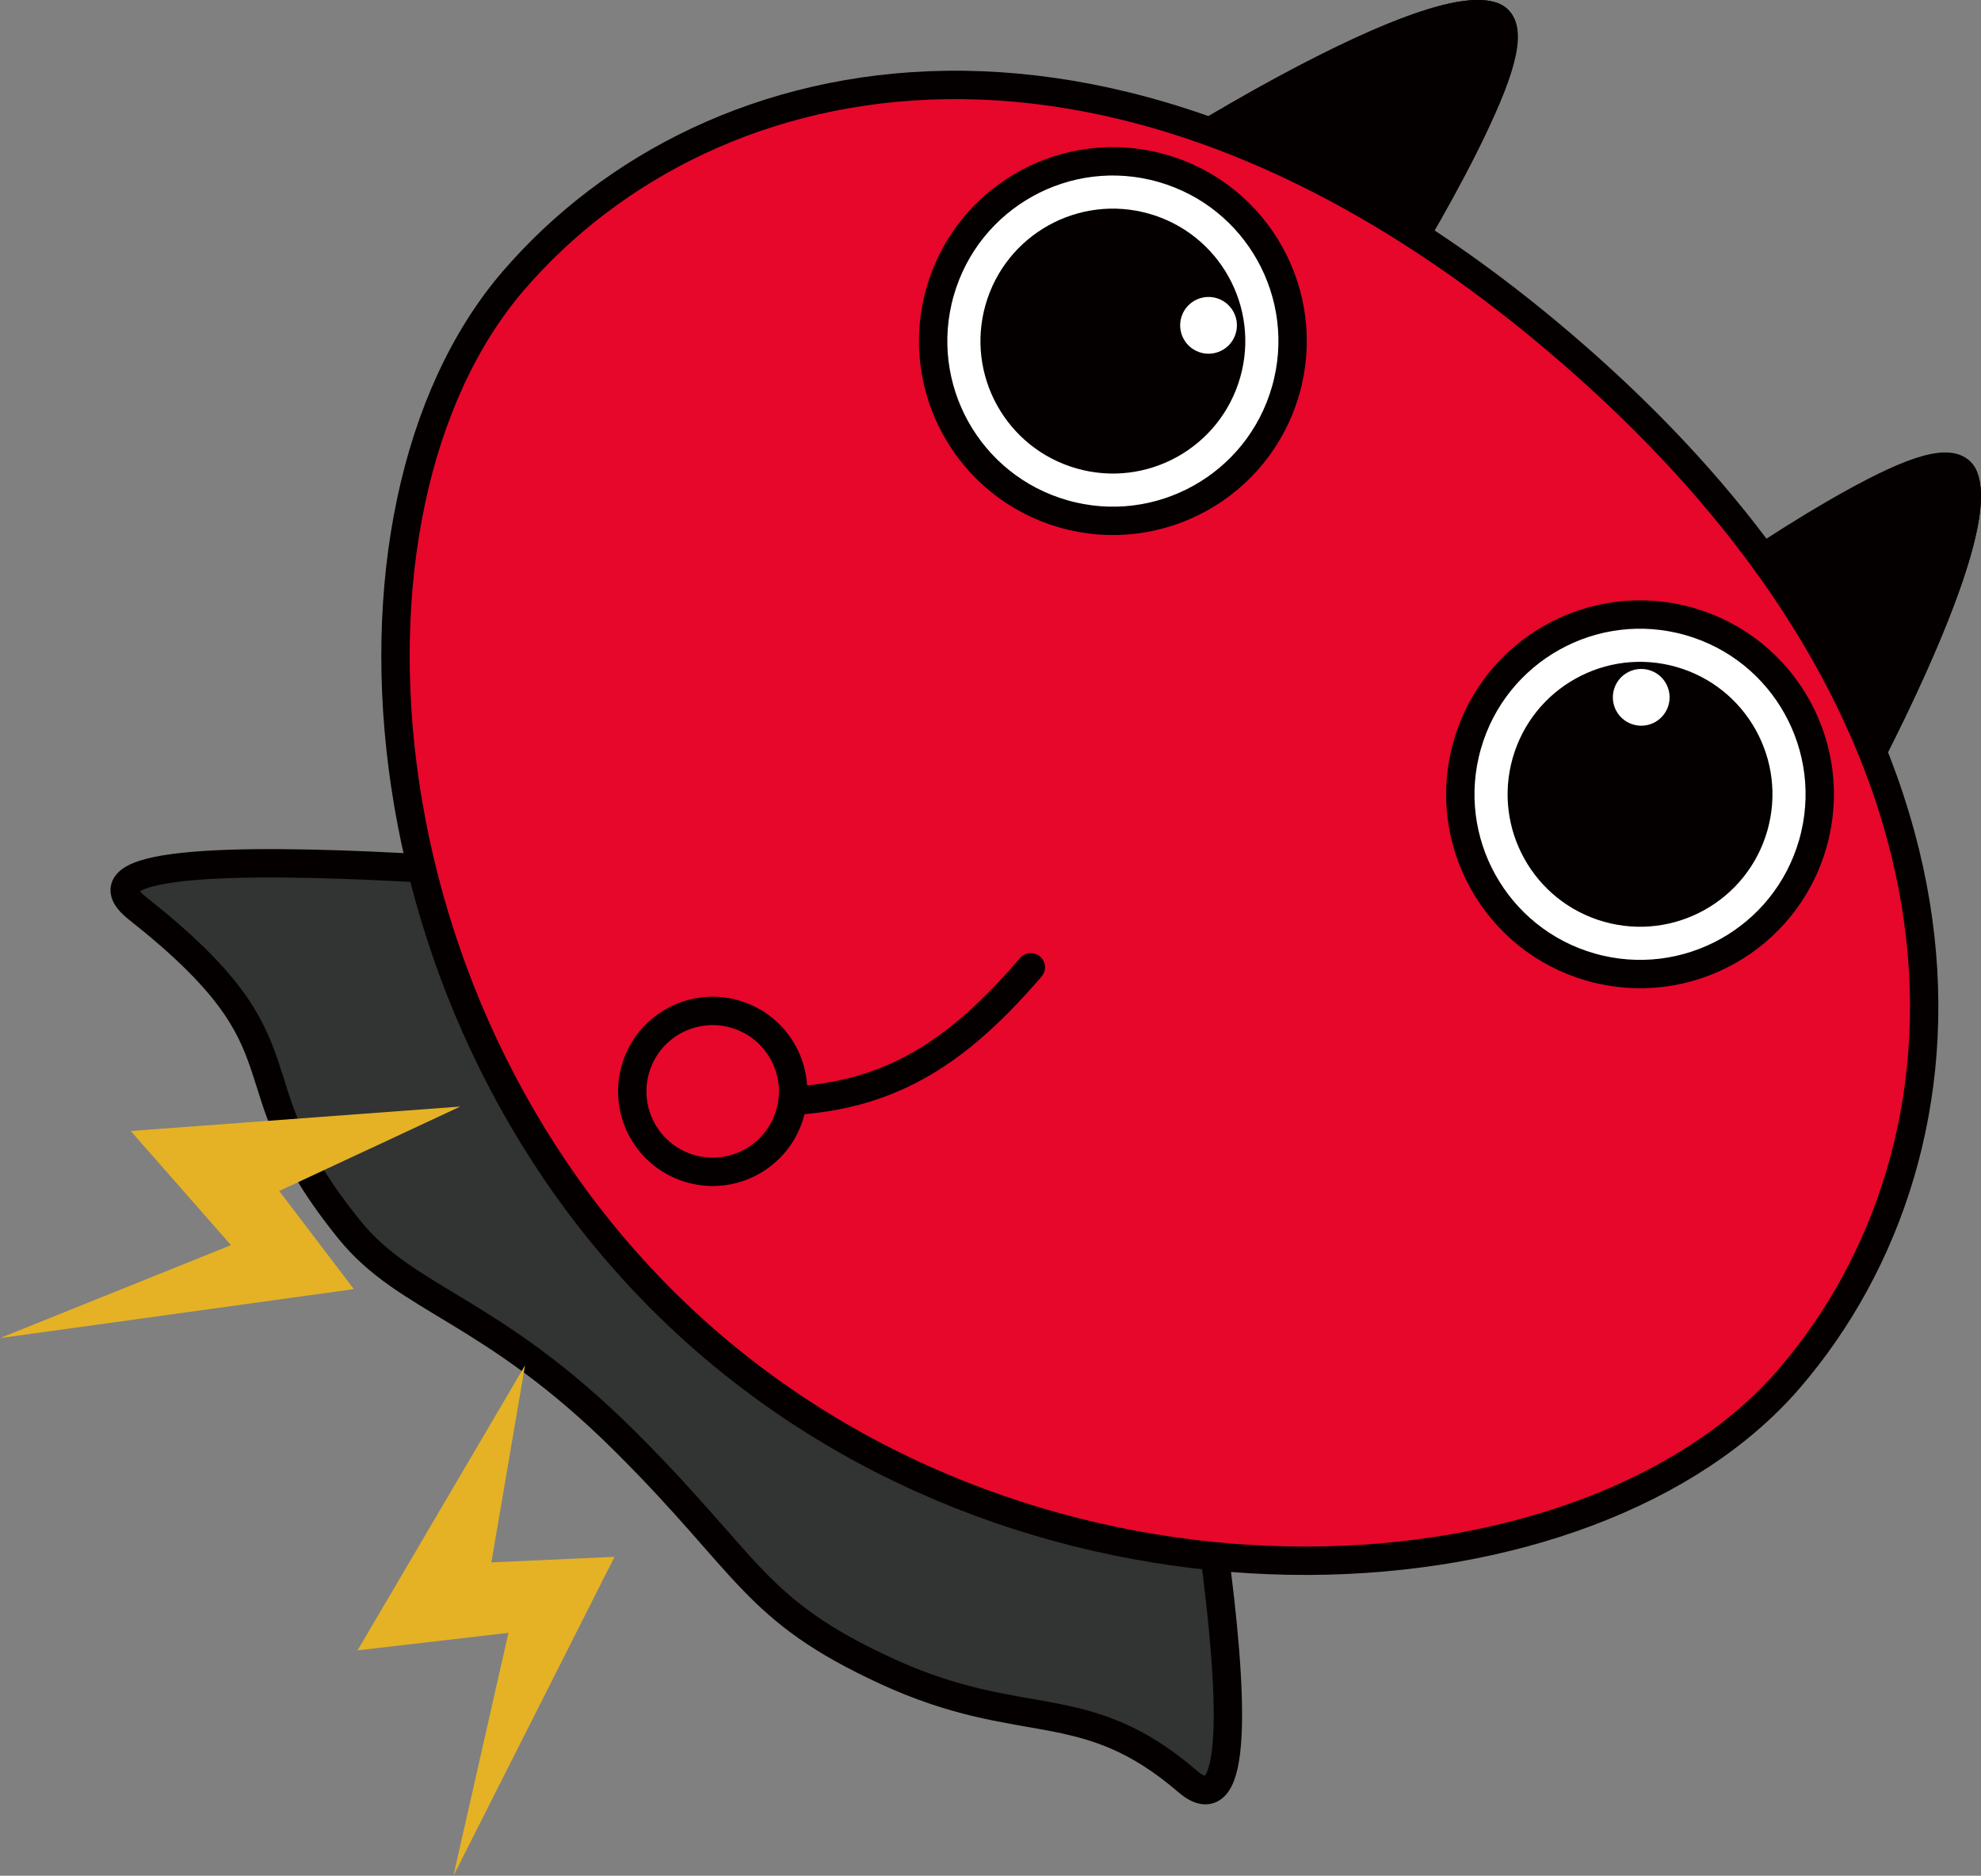 <svg xmlns="http://www.w3.org/2000/svg" width="145.997" height="138.21" viewBox="0 0 145.997 138.21">
  <rect x="0" y="0" width="145.997" height="138.21" fill="#808080" stroke="none"/>
  <defs>
    <style>
      .a {
        fill: #e6072b;
      }

      .a, .b, .c, .d, .g {
        stroke: #040000;
        stroke-width: 2.091px;
      }

      .a, .b, .c, .g {
        stroke-linecap: round;
        stroke-linejoin: round;
      }

      .b, .e {
        fill: #040000;
      }

      .c {
        fill: #323333;
      }

      .d, .f {
        fill: #fff;
      }

      .d {
        stroke-miterlimit: 10;
      }

      .g {
        fill: none;
      }

      .h {
        fill: #e5b225;
      }
    </style>
  </defs>
  <title>red</title>
  <g>
    <g>
      <g>
        <path class="a" d="M90.3,39.167S115.5,3.1,110,1.2,79.093,15.178,70.27,22.709c0,0-6.867,5.671-11.9,10.888"/>
        <path class="a" d="M107.99,57.044S142.5,29.75,144.72,35.122,132.6,66.805,125.606,76.059c0,0-5.255,7.192-10.164,12.523"/>
      </g>
      <g>
        <path class="b" d="M99.975,23.9C106.242,14.3,113.253,2.326,110,1.2,106.865.117,97.231,4.829,87.9,10.473Z"/>
        <path class="b" d="M122.66,46.477c9.2-6.825,20.745-14.533,22.06-11.355,1.269,3.068-2.864,12.963-7.945,22.612Z"/>
      </g>
      <ellipse class="a" cx="64.114" cy="85.065" rx="26.797" ry="39.046" transform="translate(-42.188 78.238) rotate(-49.319)"/>
      <path class="c" d="M10.157,66.948c-8.828-6.966,45.569-.868,45.569-.868L85.59,91.75s9.6,46.1,1.937,39.512-12.084-3.473-22.193-8.127C55.483,118.6,55.307,115.382,46,106.142,36.131,96.348,30.014,95.883,25.743,90.6,16.518,79.2,23.469,77.45,10.157,66.948Z"/>
      <g>
        <g>
          <path class="a" d="M37.816,20.708c-14.532,16.908-11.5,55.981,14.473,78.308h0c25.975,22.327,65.06,19.452,79.592,2.545s16.261-47.788-16.5-75.947h0C82.62-2.546,52.349,3.8,37.816,20.708Z"/>
          <g>
            <g>
              <circle class="d" cx="120.868" cy="58.527" r="13.243" transform="translate(31.408 158.683) rotate(-74.066)"/>
              <circle class="e" cx="120.868" cy="58.527" r="9.758" transform="translate(31.408 158.683) rotate(-74.066)"/>
              <circle class="f" cx="120.957" cy="51.382" r="2.091" transform="translate(32.389 148.472) rotate(-70.644)"/>
            </g>
            <g>
              <circle class="d" cx="82.017" cy="25.133" r="13.243" transform="translate(35.334 97.099) rotate(-74.066)"/>
              <circle class="e" cx="82.017" cy="25.133" r="9.758" transform="translate(35.334 97.099) rotate(-74.066)"/>
              <circle class="f" cx="89.067" cy="23.971" r="2.091" transform="translate(36.93 100.059) rotate(-70.643)"/>
            </g>
          </g>
        </g>
        <g>
          <path class="g" d="M75.97,71.273c-6.21,7.224-11.853,10.492-21.831,9.8"/>
          <circle class="a" cx="52.524" cy="80.417" r="5.927" transform="translate(-39.223 108.845) rotate(-74.066)"/>
        </g>
      </g>
    </g>
    <g>
      <polygon class="h" points="37.472 120.314 26.353 121.603 38.694 100.604 36.214 115.122 45.291 114.712 33.418 138.21 37.472 120.314"/>
      <polygon class="h" points="17.024 91.746 9.635 83.336 33.926 81.534 20.577 87.756 26.079 94.987 0 98.596 17.024 91.746"/>
    </g>
  </g>
</svg>
